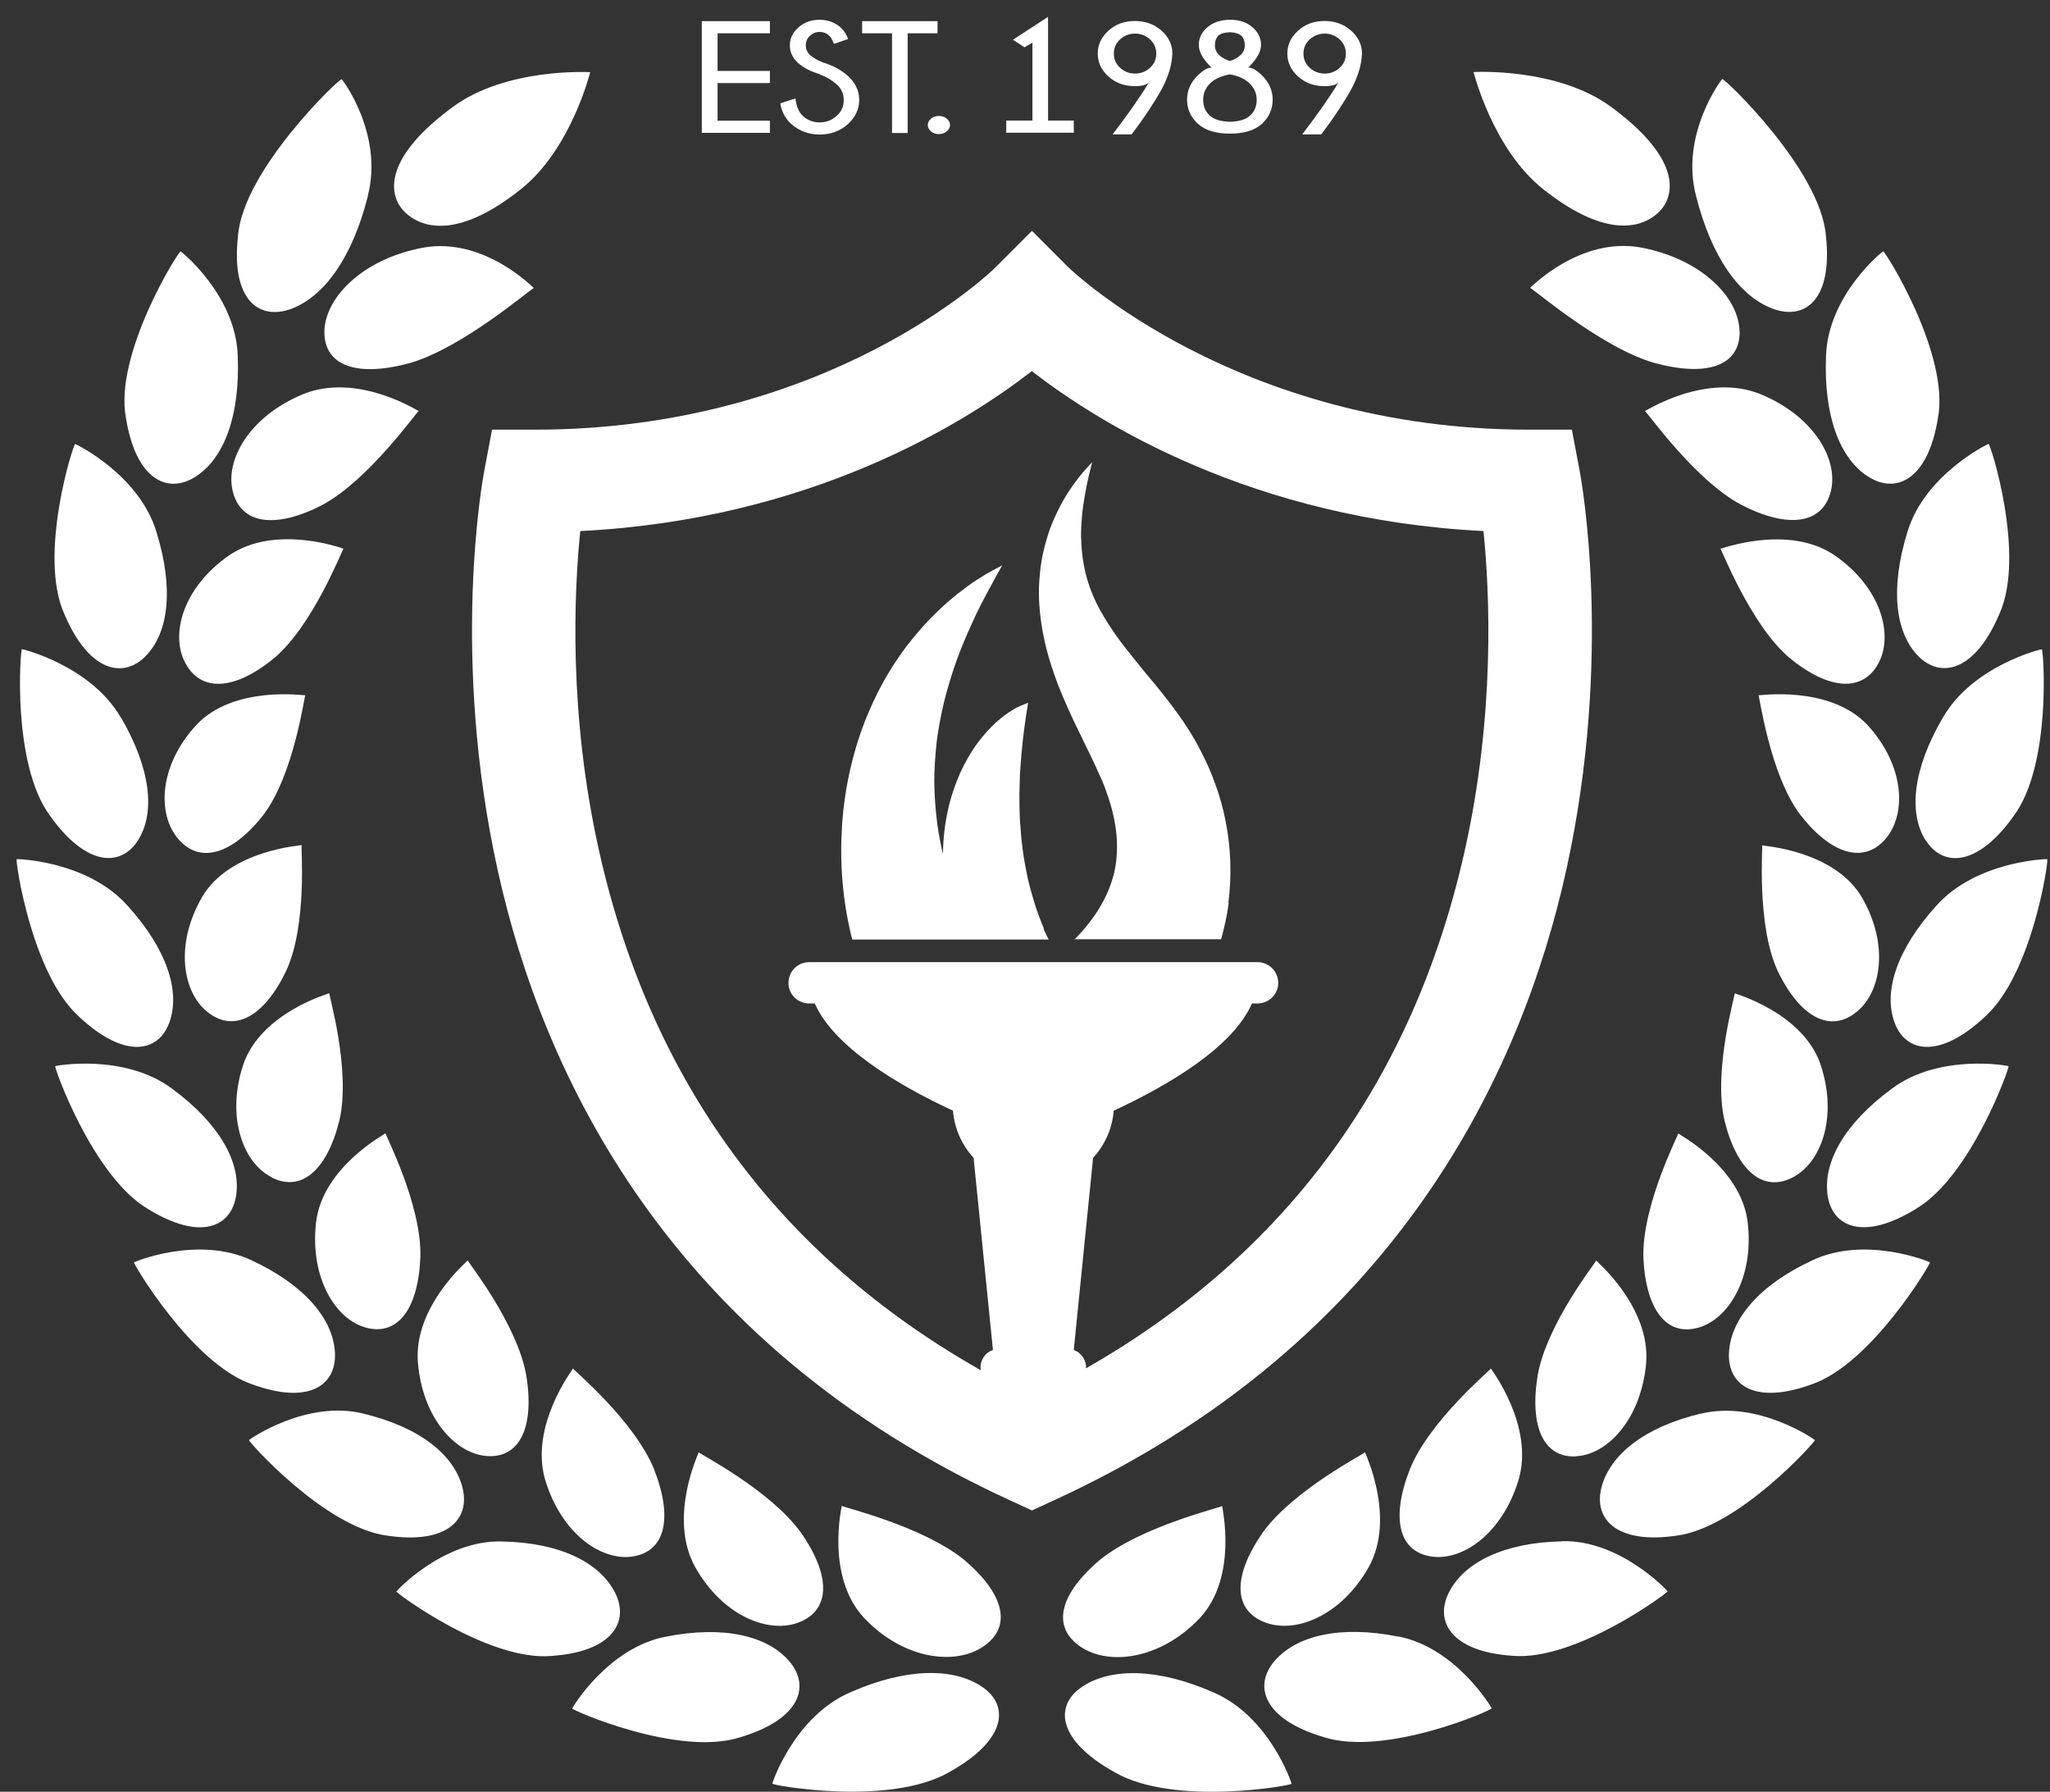 <svg xmlns="http://www.w3.org/2000/svg" width="111" height="97" viewBox="0 0 111 97" fill="none"><rect x="0" y="0" width="111" height="97" fill="#333333" stroke="none"/><path d="M43.355 82.953C41.679 80.641 37.815 78.678 37.831 78.62C37.857 78.62 36.147 82.138 37.639 84.833C39.147 87.519 41.67 88.476 43.288 87.819C44.947 87.153 45.023 85.34 43.355 82.953ZM18.605 29.707C18.605 29.707 14.925 28.335 12.394 30.073C9.879 31.828 9.209 34.373 10.039 35.903C10.877 37.467 12.696 37.409 14.883 35.596C16.995 33.782 18.538 29.715 18.605 29.707ZM17.465 27.328C19.979 25.981 22.594 22.247 22.669 22.255C22.678 22.28 19.376 20.134 16.409 21.34C13.458 22.563 12.168 24.95 12.612 26.63C13.056 28.351 14.866 28.667 17.456 27.337L17.465 27.328ZM9.645 45.41C10.785 46.765 12.545 46.316 14.271 44.104C15.931 41.9 16.476 37.658 16.534 37.642C16.543 37.666 12.654 37.068 10.617 39.263C8.589 41.476 8.513 44.087 9.645 45.41ZM10.935 48.578C9.444 51.157 9.896 53.752 11.262 54.808C12.654 55.898 14.271 55.108 15.495 52.562C16.66 50.051 16.283 45.784 16.333 45.751C16.35 45.776 12.453 45.992 10.935 48.57V48.578ZM53.237 89.141C54.795 88.093 54.435 86.322 52.181 84.425C49.909 82.596 45.576 81.581 45.576 81.523C45.601 81.506 44.671 85.324 46.791 87.594C48.928 89.848 51.72 90.172 53.237 89.141ZM0.903 46.516C0.819 46.499 1.682 52.704 4.281 55.041C6.778 57.378 8.597 56.962 9.175 55.34C9.771 53.685 9.058 51.398 6.887 49.011C4.725 46.599 0.911 46.491 0.903 46.516ZM2.99 57.719C2.906 57.719 5.001 63.649 7.977 65.429C10.86 67.217 12.536 66.427 12.788 64.705C13.048 62.942 11.899 60.838 9.31 58.933C6.728 57.012 2.998 57.694 2.99 57.719ZM22.2 19.652C25.067 18.828 28.813 15.576 28.905 15.593C28.905 15.618 26.215 12.79 22.871 13.414C19.535 14.054 17.582 16.183 17.565 17.955C17.549 19.76 19.25 20.458 22.2 19.652ZM35.409 79.527C34.328 76.882 31.009 74.137 31.026 74.087C31.051 74.087 28.662 77.156 29.517 80.109C30.406 83.053 32.593 84.542 34.278 84.259C36.004 83.984 36.465 82.213 35.409 79.527ZM6.535 38.839C4.926 36.045 1.205 35.13 1.188 35.146C1.104 35.113 0.626 41.359 2.713 44.17C4.7 46.957 6.577 46.932 7.482 45.476C8.413 43.996 8.17 41.617 6.544 38.831L6.535 38.839ZM41.821 96.56C41.762 96.651 48.166 97.799 51.384 95.945C54.536 94.198 54.67 92.31 53.153 91.304C51.602 90.272 49.054 90.289 46.037 91.62C43.011 92.925 41.804 96.535 41.821 96.56ZM21.463 86.155C21.395 86.205 26.433 89.948 29.852 89.648C33.205 89.424 34.102 87.76 33.289 86.197C32.459 84.592 30.33 83.51 27.179 83.452C24.036 83.361 21.454 86.13 21.463 86.164V86.155ZM30.984 92.493C30.917 92.559 36.708 95.121 40.061 94.057C43.363 93.075 43.891 91.262 42.726 89.923C41.536 88.551 39.164 87.985 36.038 88.609C32.912 89.208 30.967 92.476 30.976 92.501L30.984 92.493ZM28.201 10.245C30.934 8.074 31.956 3.907 31.956 3.907C31.956 3.907 27.439 3.641 24.522 5.787C20.834 8.49 20.926 10.519 21.94 11.501C23.03 12.524 25.058 12.748 28.201 10.245ZM28.495 74.453C28 71.65 25.301 68.282 25.326 68.232C25.352 68.24 22.376 70.719 22.628 73.771C22.887 76.823 24.715 78.736 26.399 78.828C28.126 78.928 28.956 77.298 28.495 74.445V74.453ZM13.483 77.963C13.408 77.996 17.59 82.704 20.968 83.136C24.27 83.627 25.486 82.205 25.033 80.5C24.572 78.753 22.72 77.256 19.652 76.524C16.585 75.775 13.492 77.93 13.492 77.955L13.483 77.963ZM7.256 68.34C7.181 68.357 10.374 73.788 13.609 74.927C16.761 76.092 18.236 74.969 18.135 73.214C18.035 71.417 16.509 69.571 13.626 68.232C10.743 66.868 7.264 68.315 7.256 68.34ZM14.716 63.749C16.283 64.539 17.691 63.416 18.378 60.655C19.015 57.927 17.783 53.802 17.833 53.768C17.859 53.777 14.12 54.808 13.165 57.653C12.226 60.514 13.19 62.984 14.724 63.741L14.716 63.749ZM22.762 68.057C22.846 65.229 20.842 61.404 20.876 61.354C20.901 61.37 17.473 63.158 17.113 66.169C16.769 69.197 18.177 71.434 19.82 71.875C21.496 72.332 22.644 70.927 22.762 68.057ZM19.912 10.611C20.784 7.284 18.538 4.282 18.496 4.29C18.395 4.223 13.165 9.197 12.888 12.765C12.495 16.267 14.045 17.364 15.78 16.716C17.565 16.042 19.082 13.938 19.92 10.611H19.912ZM8.471 28.8C7.541 25.706 4.105 24.026 4.071 24.043C3.979 24.001 2.043 30.056 3.484 33.242C4.825 36.394 6.678 36.752 7.885 35.521C9.125 34.256 9.427 31.886 8.471 28.8ZM12.872 19.261C12.771 15.992 9.812 13.605 9.779 13.613C9.687 13.555 6.158 19.186 6.82 22.629C7.365 26.023 9.117 26.763 10.6 25.798C12.126 24.817 13.006 22.521 12.872 19.261Z" fill="white"></path><path d="M68.466 87.818C70.091 88.475 72.606 87.511 74.115 84.833C75.606 82.138 73.888 78.62 73.913 78.62C73.922 78.678 70.058 80.641 68.382 82.953C66.722 85.34 66.789 87.153 68.457 87.818H68.466ZM96.87 35.595C99.058 37.4 100.876 37.467 101.715 35.903C102.528 34.373 101.874 31.828 99.351 30.073C96.828 28.334 93.132 29.74 93.149 29.707C93.216 29.707 94.758 33.782 96.87 35.595ZM99.125 26.629C99.569 24.949 98.287 22.562 95.328 21.34C92.369 20.134 89.067 22.279 89.067 22.255C89.151 22.255 91.757 25.989 94.28 27.328C96.87 28.659 98.681 28.343 99.125 26.621V26.629ZM101.128 39.263C99.083 37.067 95.202 37.666 95.211 37.641C95.278 37.658 95.814 41.9 97.474 44.104C99.2 46.316 100.952 46.757 102.1 45.409C103.232 44.087 103.148 41.475 101.128 39.263ZM95.412 45.759C95.462 45.784 95.093 50.059 96.258 52.57C97.482 55.107 99.1 55.906 100.483 54.816C101.857 53.76 102.31 51.165 100.818 48.587C99.309 46.008 95.403 45.792 95.42 45.767L95.412 45.759ZM64.962 87.602C67.074 85.332 66.144 81.514 66.177 81.531C66.177 81.597 61.853 82.604 59.573 84.433C57.318 86.33 56.949 88.101 58.508 89.149C60.025 90.18 62.816 89.864 64.962 87.602ZM104.866 49.011C102.695 51.398 101.974 53.677 102.578 55.34C103.156 56.962 104.983 57.378 107.481 55.041C110.071 52.703 110.943 46.499 110.85 46.516C110.85 46.491 107.028 46.607 104.866 49.011ZM102.444 58.933C99.846 60.838 98.706 62.942 98.957 64.705C99.209 66.427 100.893 67.209 103.768 65.429C106.743 63.657 108.839 57.719 108.755 57.719C108.747 57.694 105.017 57.012 102.444 58.933ZM94.188 17.946C94.171 16.175 92.227 14.054 88.883 13.405C85.538 12.781 82.848 15.609 82.848 15.584C82.94 15.568 86.695 18.82 89.562 19.643C92.52 20.45 94.213 19.751 94.197 17.946H94.188ZM77.467 84.259C79.152 84.541 81.339 83.053 82.228 80.109C83.091 77.156 80.702 74.087 80.728 74.087C80.744 74.137 77.425 76.881 76.344 79.526C75.288 82.221 75.757 83.984 77.467 84.259ZM104.271 45.484C105.176 46.94 107.054 46.956 109.032 44.178C111.119 41.367 110.641 35.121 110.557 35.154C110.532 35.129 106.811 36.044 105.201 38.847C103.567 41.633 103.332 44.012 104.263 45.493L104.271 45.484ZM65.716 91.628C62.708 90.297 60.143 90.28 58.601 91.312C57.084 92.318 57.218 94.206 60.369 95.953C63.587 97.807 69.991 96.651 69.932 96.568C69.949 96.543 68.742 92.933 65.716 91.628ZM84.575 83.444C81.423 83.51 79.294 84.583 78.465 86.188C77.652 87.76 78.557 89.415 81.901 89.64C85.321 89.939 90.358 86.197 90.291 86.147C90.291 86.122 87.718 83.352 84.575 83.435V83.444ZM75.707 88.6C72.581 87.976 70.209 88.542 69.019 89.914C67.854 91.253 68.39 93.075 71.692 94.048C75.045 95.112 80.837 92.559 80.769 92.484C80.778 92.459 78.833 89.191 75.707 88.592V88.6ZM89.813 11.492C90.819 10.502 90.911 8.481 87.223 5.778C84.315 3.641 79.789 3.899 79.789 3.899C79.789 3.899 80.82 8.066 83.552 10.236C86.704 12.74 88.732 12.507 89.813 11.492ZM85.354 78.836C87.039 78.744 88.866 76.832 89.134 73.779C89.369 70.727 86.402 68.248 86.427 68.24C86.452 68.29 83.753 71.65 83.259 74.461C82.798 77.314 83.627 78.944 85.354 78.844V78.836ZM92.109 76.524C89.034 77.256 87.19 78.753 86.72 80.499C86.268 82.204 87.483 83.618 90.785 83.136C94.163 82.695 98.345 77.988 98.27 77.963C98.27 77.938 95.177 75.784 92.109 76.532V76.524ZM98.127 68.232C95.244 69.571 93.719 71.417 93.618 73.214C93.518 74.969 94.993 76.091 98.144 74.927C101.371 73.787 104.573 68.356 104.497 68.34C104.497 68.315 101.002 66.868 98.127 68.232ZM98.588 57.66C97.633 54.808 93.903 53.785 93.928 53.776C93.97 53.81 92.746 57.935 93.375 60.663C94.062 63.424 95.471 64.547 97.038 63.757C98.58 62.992 99.527 60.53 98.588 57.669V57.66ZM91.933 71.883C93.568 71.442 94.984 69.205 94.632 66.177C94.272 63.166 90.844 61.378 90.869 61.362C90.903 61.403 88.908 65.229 88.983 68.065C89.109 70.935 90.257 72.34 91.925 71.883H91.933ZM95.973 16.707C97.708 17.364 99.251 16.258 98.865 12.756C98.58 9.188 93.35 4.215 93.258 4.281C93.216 4.281 90.961 7.275 91.833 10.602C92.671 13.921 94.18 16.033 95.973 16.707ZM103.86 35.512C105.067 36.743 106.928 36.385 108.261 33.233C109.702 30.048 107.766 23.993 107.674 24.034C107.649 24.018 104.212 25.698 103.282 28.792C102.326 31.877 102.628 34.248 103.86 35.512ZM101.153 25.798C102.637 26.762 104.388 26.014 104.933 22.629C105.587 19.186 102.058 13.555 101.966 13.613C101.933 13.596 98.982 15.983 98.873 19.26C98.739 22.529 99.619 24.816 101.145 25.798H101.153Z" fill="white"></path><path d="M85.539 25.523L85.111 23.261H82.79C66.949 23.261 57.947 14.561 57.863 14.486L55.877 12.498L53.89 14.486C53.807 14.578 44.931 23.261 28.964 23.261H26.642L26.215 25.523C26.14 25.922 24.379 35.487 26.953 47.131C29.349 57.985 36.113 72.706 54.703 81.231L55.877 81.772L57.05 81.231C75.64 72.706 82.404 57.977 84.801 47.131C87.374 35.495 85.614 25.931 85.539 25.523ZM79.294 46.125C76.504 58.526 69.614 67.907 58.802 74.079C58.835 73.654 58.55 73.222 58.14 73.089L59.187 62.684C59.816 61.994 60.227 61.112 60.302 60.131C63.236 58.767 66.748 56.712 67.787 54.325H68.088C68.709 54.325 69.212 53.826 69.212 53.211C69.212 52.595 68.709 52.088 68.088 52.088H43.816C43.196 52.088 42.693 52.587 42.693 53.211C42.693 53.835 43.196 54.325 43.816 54.325H44.118C45.165 56.704 48.669 58.767 51.602 60.131C51.678 61.112 52.088 61.994 52.717 62.684L53.765 73.089C53.329 73.222 53.035 73.696 53.102 74.145V74.178C42.198 68.007 35.258 58.584 32.451 46.125C30.774 38.681 31.084 32.044 31.42 28.75C43.925 28.126 52.281 22.878 55.868 20.092C59.464 22.878 67.82 28.126 80.325 28.75C80.661 32.044 80.971 38.681 79.294 46.125Z" fill="white"></path><path d="M41.687 1.146V1.803H38.854V3.84H41.687V4.497H38.854V6.535H41.687V7.192H37.999V1.146H41.687Z" fill="white"></path><path d="M44.386 4.015C43.9 3.874 43.506 3.666 43.212 3.408C42.919 3.142 42.768 2.826 42.768 2.451C42.768 2.077 42.919 1.769 43.229 1.487C43.539 1.212 43.916 1.071 44.369 1.071C44.822 1.071 45.207 1.212 45.526 1.495C45.693 1.645 45.819 1.844 45.92 2.11L45.157 2.377C45.065 2.152 44.981 2.002 44.905 1.936C44.755 1.794 44.579 1.728 44.377 1.728C44.176 1.728 44.009 1.794 43.858 1.936C43.707 2.069 43.632 2.243 43.632 2.451C43.632 2.659 43.707 2.834 43.866 2.984C44.025 3.125 44.252 3.25 44.537 3.375C45.073 3.533 45.526 3.774 45.895 4.098C46.313 4.472 46.523 4.905 46.523 5.412C46.523 5.92 46.313 6.352 45.903 6.726C45.492 7.092 44.981 7.284 44.386 7.284C43.791 7.284 43.271 7.092 42.852 6.718C42.525 6.427 42.324 6.053 42.248 5.595L43.07 5.329C43.12 5.77 43.263 6.094 43.489 6.294C43.74 6.518 44.042 6.627 44.386 6.627C44.729 6.627 45.039 6.51 45.299 6.277C45.559 6.044 45.685 5.762 45.685 5.421C45.685 5.08 45.559 4.797 45.299 4.564C45.039 4.339 44.738 4.156 44.394 4.032L44.386 4.015Z" fill="white"></path><path d="M49.146 1.803V7.2H48.3V1.803H46.682V1.146H50.764V1.803H49.146Z" fill="white"></path><path d="M51.267 6.427C51.384 6.527 51.443 6.643 51.443 6.768C51.443 6.893 51.384 7.009 51.267 7.109C51.149 7.209 51.007 7.259 50.839 7.259C50.672 7.259 50.512 7.209 50.404 7.109C50.294 7.009 50.236 6.893 50.236 6.768C50.236 6.643 50.294 6.527 50.404 6.427C50.512 6.327 50.663 6.277 50.839 6.277C51.015 6.277 51.158 6.327 51.267 6.427Z" fill="white"></path><path d="M55.902 6.535V2.31L55.474 2.56L54.846 2.152L56.748 0.913V6.527H58.14V7.184H54.485V6.527H55.902V6.535Z" fill="white"></path><path d="M62.222 4.448C62.087 4.597 61.836 4.664 61.45 4.664C60.881 4.664 60.403 4.489 60.017 4.14C59.632 3.79 59.439 3.383 59.439 2.901C59.439 2.418 59.632 2.011 60.017 1.661C60.403 1.312 60.881 1.137 61.45 1.137C62.02 1.137 62.498 1.312 62.892 1.661C63.286 2.011 63.479 2.426 63.479 2.901C63.454 3.533 63.252 4.19 62.875 4.872C62.498 5.554 61.97 6.352 61.275 7.275H60.244C61.107 6.144 61.769 5.204 62.222 4.439V4.448ZM62.264 3.674C62.498 3.466 62.607 3.208 62.607 2.901C62.607 2.593 62.49 2.335 62.264 2.127C62.029 1.919 61.761 1.819 61.459 1.819C61.157 1.819 60.889 1.919 60.654 2.127C60.428 2.335 60.311 2.584 60.311 2.901C60.311 3.217 60.428 3.466 60.654 3.674C60.881 3.882 61.149 3.982 61.459 3.982C61.769 3.982 62.037 3.882 62.264 3.674Z" fill="white"></path><path d="M66.597 7.234C65.817 7.234 65.239 7.051 64.853 6.693C64.468 6.336 64.275 5.903 64.275 5.396C64.275 4.888 64.476 4.448 64.87 4.065C65.155 3.799 65.398 3.657 65.599 3.657C65.138 3.217 64.912 2.809 64.912 2.435C64.912 2.061 65.063 1.744 65.373 1.478C65.683 1.212 66.094 1.071 66.622 1.071C67.116 1.071 67.519 1.212 67.82 1.478C68.13 1.744 68.281 2.069 68.281 2.435C68.281 2.801 68.046 3.217 67.586 3.657C67.787 3.657 68.03 3.79 68.315 4.065C68.709 4.448 68.91 4.888 68.91 5.396C68.91 5.903 68.717 6.336 68.34 6.693C67.954 7.051 67.376 7.234 66.605 7.234H66.597ZM66.605 6.593C67.108 6.577 67.477 6.46 67.703 6.244C67.929 6.028 68.046 5.753 68.046 5.404C68.046 5.055 67.912 4.764 67.653 4.506C67.401 4.265 67.049 4.107 66.597 4.023C66.136 4.107 65.784 4.265 65.532 4.506C65.272 4.755 65.147 5.055 65.147 5.404C65.147 5.753 65.264 6.028 65.49 6.244C65.716 6.46 66.094 6.577 66.605 6.593ZM65.951 1.952C65.842 2.069 65.784 2.235 65.784 2.451C65.784 2.668 65.859 2.834 66.018 2.984C66.177 3.133 66.37 3.242 66.597 3.3C66.823 3.233 67.016 3.125 67.166 2.984C67.326 2.834 67.401 2.659 67.401 2.451C67.401 2.243 67.343 2.069 67.234 1.952C67.125 1.836 66.907 1.761 66.588 1.744C66.27 1.761 66.06 1.836 65.943 1.952H65.951Z" fill="white"></path><path d="M72.489 4.448C72.355 4.597 72.103 4.664 71.718 4.664C71.148 4.664 70.67 4.489 70.284 4.14C69.899 3.79 69.706 3.383 69.706 2.901C69.706 2.418 69.899 2.011 70.284 1.661C70.67 1.312 71.148 1.137 71.718 1.137C72.287 1.137 72.765 1.312 73.159 1.661C73.553 2.011 73.746 2.426 73.746 2.901C73.721 3.533 73.52 4.19 73.142 4.872C72.765 5.554 72.237 6.352 71.542 7.275H70.511C71.374 6.144 72.036 5.204 72.489 4.439V4.448ZM72.531 3.674C72.765 3.466 72.874 3.208 72.874 2.901C72.874 2.593 72.757 2.335 72.531 2.127C72.296 1.919 72.028 1.819 71.726 1.819C71.424 1.819 71.156 1.919 70.921 2.127C70.695 2.335 70.578 2.584 70.578 2.901C70.578 3.217 70.695 3.466 70.921 3.674C71.148 3.882 71.416 3.982 71.726 3.982C72.036 3.982 72.304 3.882 72.531 3.674Z" fill="white"></path><path d="M66.513 48.878C66.706 47.364 66.639 45.834 66.362 44.453C66.228 43.763 66.043 43.097 65.817 42.49C65.599 41.866 65.348 41.301 65.071 40.76C64.803 40.219 64.51 39.721 64.2 39.263L64.091 39.088L64.074 39.063C64.032 38.997 64.057 39.038 64.04 39.014L64.015 38.98L63.965 38.914L63.764 38.631C63.605 38.406 63.445 38.19 63.303 38.007C62.724 37.242 62.163 36.61 61.668 35.994C61.174 35.379 60.721 34.822 60.336 34.264C59.959 33.707 59.623 33.175 59.364 32.643C59.104 32.102 58.911 31.57 58.777 31.029C58.651 30.488 58.576 29.956 58.55 29.432C58.55 29.299 58.542 29.174 58.534 29.05C58.534 28.925 58.534 28.8 58.542 28.675C58.542 28.426 58.567 28.193 58.584 27.96C58.668 27.045 58.836 26.305 58.944 25.798C59.07 25.29 59.137 25.016 59.137 25.016C59.137 25.016 58.961 25.215 58.626 25.581C58.316 25.972 57.838 26.554 57.377 27.453C57.151 27.902 56.899 28.426 56.715 29.05C56.522 29.673 56.355 30.389 56.296 31.187C56.137 32.792 56.438 34.68 57.059 36.435C57.662 38.207 58.567 39.862 59.288 41.409C59.38 41.608 59.456 41.783 59.531 41.949L59.674 42.257L59.707 42.34L59.724 42.382C59.724 42.382 59.749 42.423 59.724 42.374V42.39L59.783 42.523C59.917 42.881 60.042 43.239 60.143 43.588C60.344 44.295 60.462 44.985 60.478 45.634C60.52 46.923 60.21 48.004 59.548 49.127C59.213 49.684 58.785 50.233 58.282 50.757C58.249 50.791 58.215 50.816 58.19 50.849H66.119C66.295 50.208 66.446 49.551 66.53 48.886L66.513 48.878Z" fill="white"></path><path d="M56.522 50.267C56.337 49.817 56.161 49.368 56.019 48.903C55.877 48.437 55.742 47.963 55.633 47.48C55.533 46.998 55.441 46.499 55.374 45.992C55.307 45.484 55.265 44.977 55.231 44.469C55.198 43.954 55.198 43.447 55.198 42.947C55.214 42.448 55.214 41.949 55.256 41.492C55.315 40.56 55.424 39.704 55.508 39.088C55.55 38.781 55.592 38.506 55.625 38.331C55.65 38.148 55.667 38.049 55.667 38.049C55.667 38.049 55.583 38.074 55.432 38.14C55.29 38.207 55.072 38.273 54.812 38.448C54.544 38.606 54.242 38.831 53.915 39.122C53.597 39.421 53.253 39.787 52.918 40.244C52.583 40.694 52.273 41.234 51.987 41.85C51.719 42.465 51.476 43.155 51.317 43.904C51.158 44.636 51.066 45.418 51.057 46.224C50.923 45.675 50.822 45.118 50.747 44.569C50.647 43.812 50.596 43.047 50.588 42.307C50.588 41.559 50.647 40.835 50.722 40.12C50.814 39.413 50.948 38.731 51.099 38.074C51.258 37.425 51.443 36.801 51.636 36.219C52.029 35.054 52.482 34.048 52.876 33.208C53.287 32.385 53.63 31.744 53.882 31.295C54.133 30.846 54.267 30.605 54.267 30.605C54.267 30.605 54.041 30.721 53.63 30.946C53.421 31.054 53.178 31.212 52.876 31.403C52.574 31.595 52.256 31.836 51.887 32.119C51.166 32.693 50.32 33.458 49.448 34.531C48.576 35.587 47.696 36.959 46.984 38.672C46.271 40.377 45.743 42.432 45.593 44.686C45.467 46.64 45.601 48.736 46.146 50.865H56.782C56.69 50.674 56.589 50.483 56.505 50.291L56.522 50.267Z" fill="white"></path></svg>